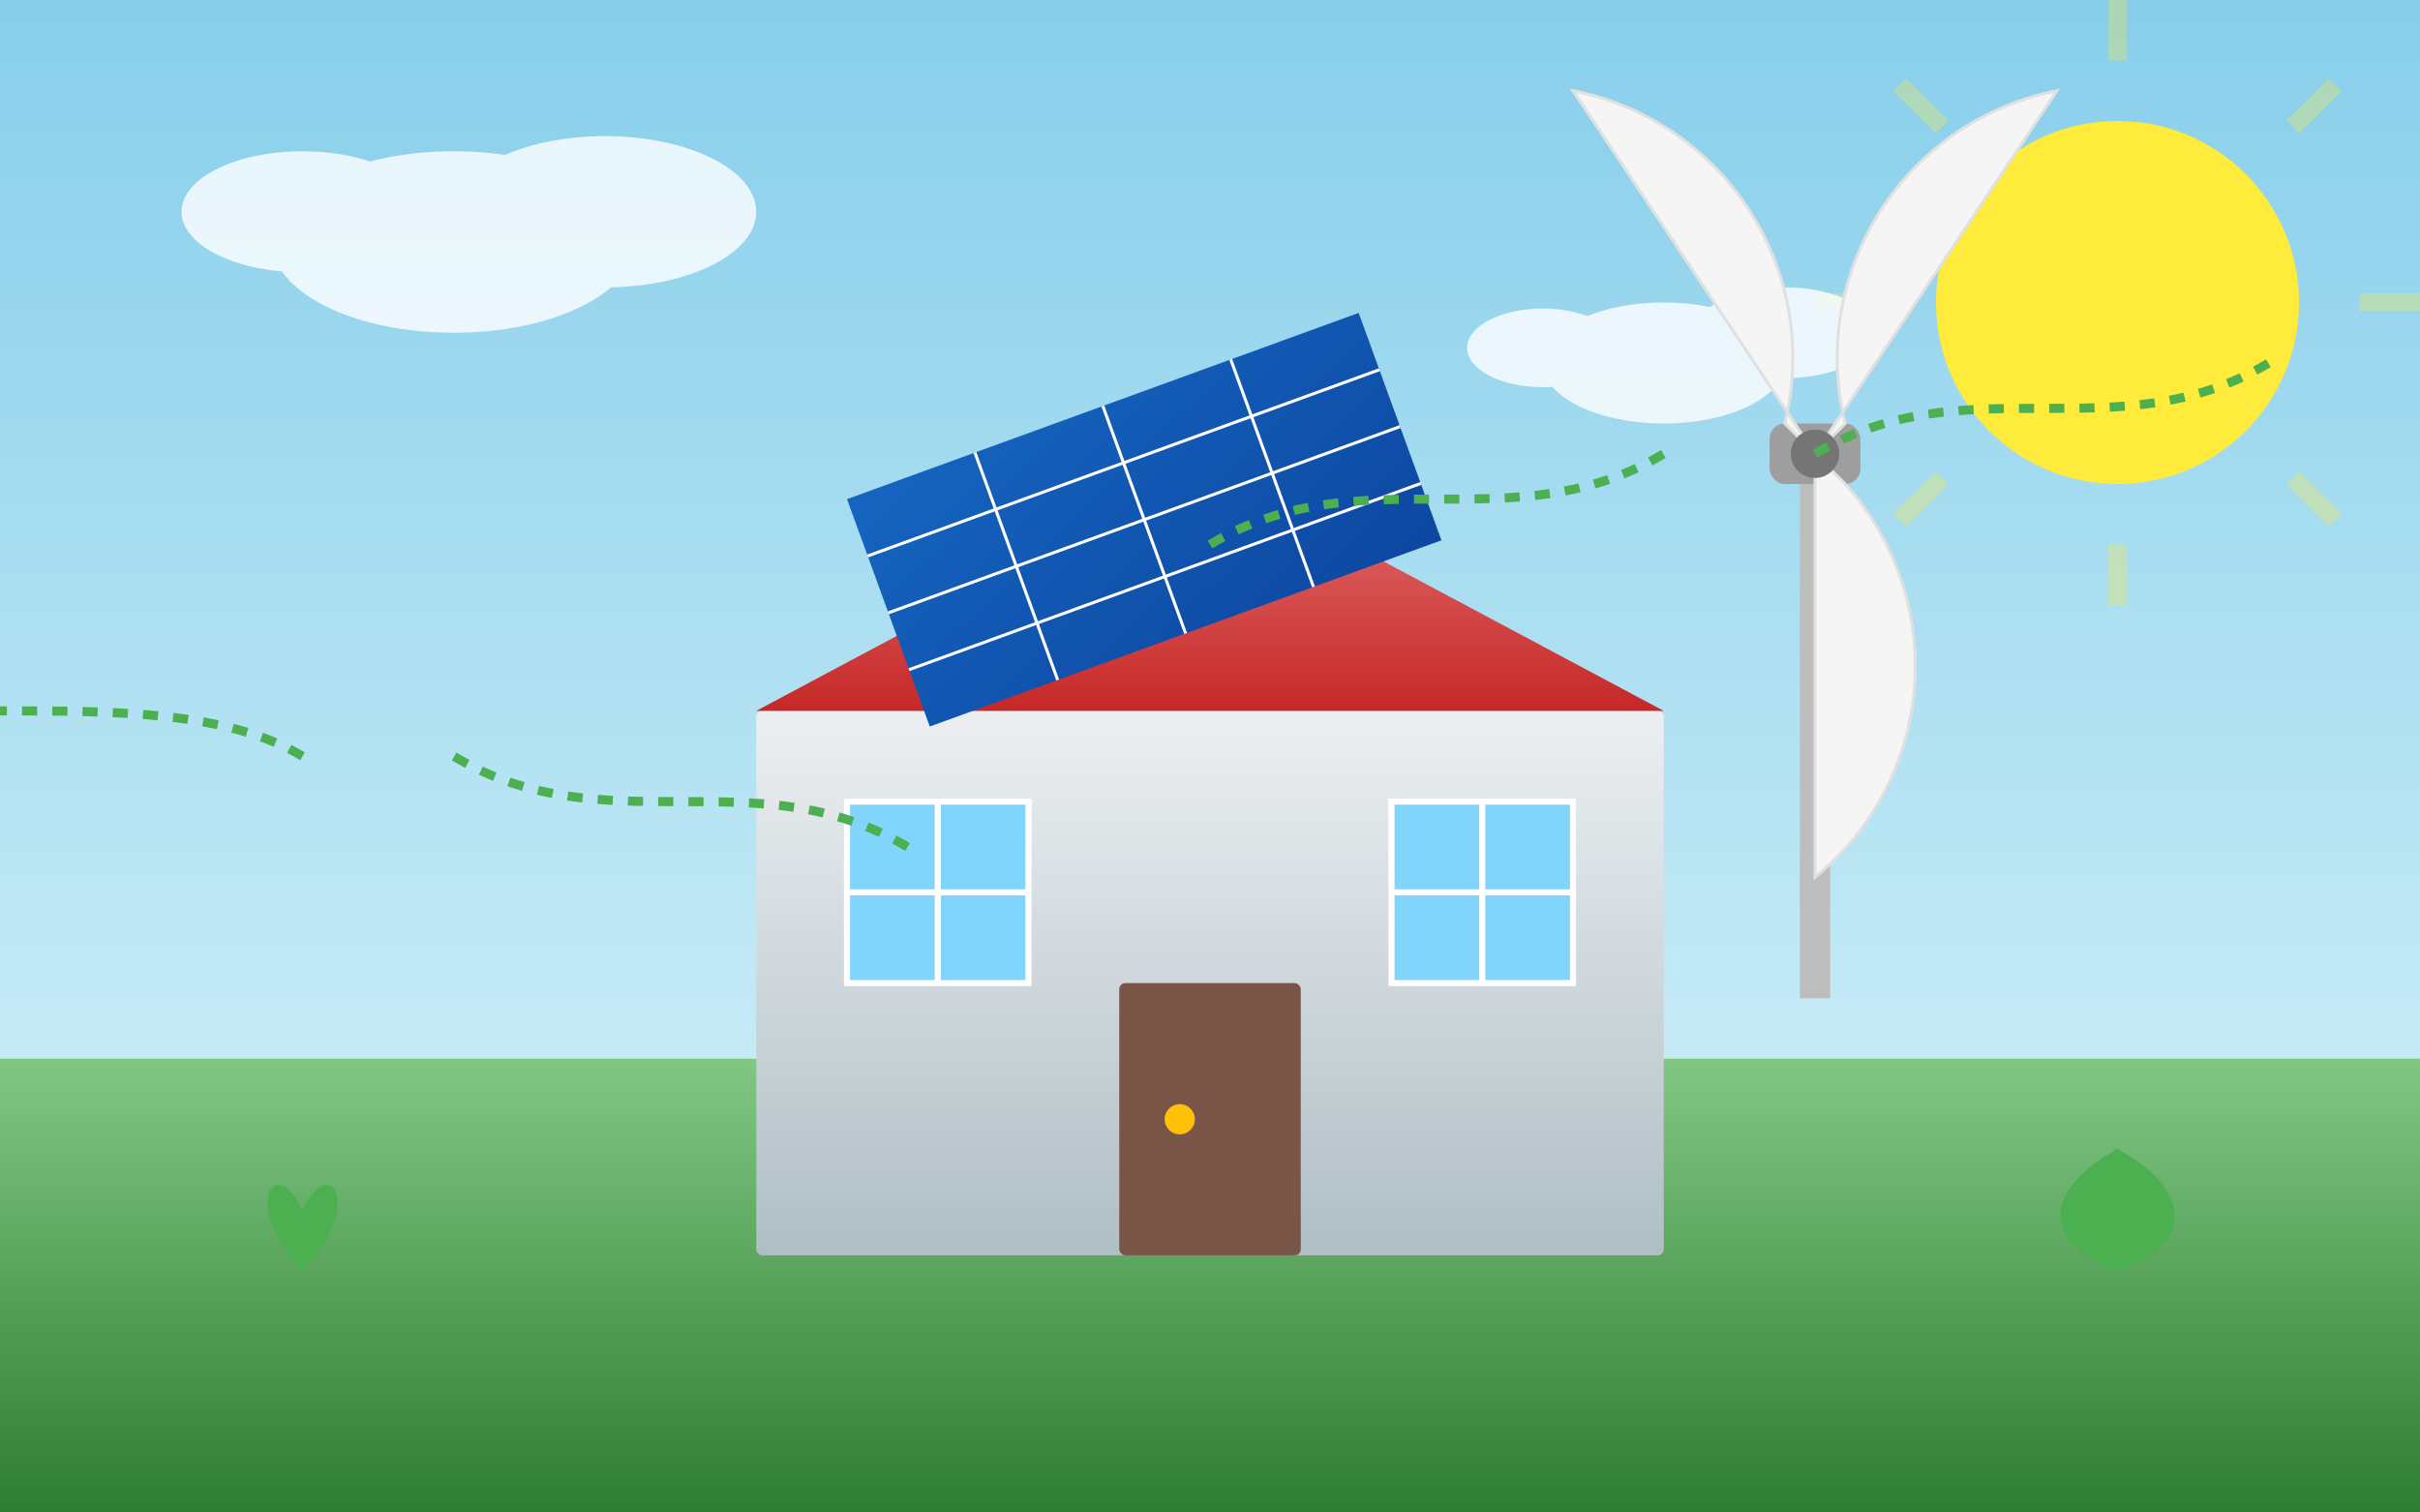 <svg xmlns="http://www.w3.org/2000/svg" width="800" height="500" viewBox="0 0 800 500">
  <defs>
    <linearGradient id="sky-gradient" x1="0%" y1="0%" x2="0%" y2="100%">
      <stop offset="0%" stop-color="#87CEEB" />
      <stop offset="100%" stop-color="#E0F7FA" />
    </linearGradient>
    <linearGradient id="grass-gradient" x1="0%" y1="0%" x2="0%" y2="100%">
      <stop offset="0%" stop-color="#81C784" />
      <stop offset="100%" stop-color="#2E7D32" />
    </linearGradient>
    <linearGradient id="solar-gradient" x1="0%" y1="0%" x2="100%" y2="100%">
      <stop offset="0%" stop-color="#1565C0" />
      <stop offset="100%" stop-color="#0D47A1" />
    </linearGradient>
    <linearGradient id="house-gradient" x1="0%" y1="0%" x2="0%" y2="100%">
      <stop offset="0%" stop-color="#ECEFF1" />
      <stop offset="100%" stop-color="#B0BEC5" />
    </linearGradient>
    <linearGradient id="roof-gradient" x1="0%" y1="0%" x2="0%" y2="100%">
      <stop offset="0%" stop-color="#E57373" />
      <stop offset="100%" stop-color="#C62828" />
    </linearGradient>
    <filter id="shadow" x="-20%" y="-20%" width="140%" height="140%">
      <feGaussianBlur in="SourceAlpha" stdDeviation="5" />
      <feOffset dx="0" dy="5" result="offsetblur" />
      <feComponentTransfer>
        <feFuncA type="linear" slope="0.3" />
      </feComponentTransfer>
      <feMerge>
        <feMergeNode />
        <feMergeNode in="SourceGraphic" />
      </feMerge>
    </filter>
  </defs>
  
  <!-- Background -->
  <rect width="800" height="500" fill="url(#sky-gradient)" />
  
  <!-- Sun -->
  <circle cx="700" cy="100" r="60" fill="#FFEB3B" />
  <g opacity="0.3">
    <line x1="700" y1="20" x2="700" y2="0" stroke="#FFEB3B" stroke-width="6" />
    <line x1="700" y1="180" x2="700" y2="200" stroke="#FFEB3B" stroke-width="6" />
    <line x1="620" y1="100" x2="600" y2="100" stroke="#FFEB3B" stroke-width="6" />
    <line x1="780" y1="100" x2="800" y2="100" stroke="#FFEB3B" stroke-width="6" />
    <line x1="642" y1="42" x2="628" y2="28" stroke="#FFEB3B" stroke-width="6" />
    <line x1="758" y1="158" x2="772" y2="172" stroke="#FFEB3B" stroke-width="6" />
    <line x1="642" y1="158" x2="628" y2="172" stroke="#FFEB3B" stroke-width="6" />
    <line x1="758" y1="42" x2="772" y2="28" stroke="#FFEB3B" stroke-width="6" />
  </g>
  
  <!-- Clouds -->
  <g fill="#FFFFFF" opacity="0.8">
    <ellipse cx="150" cy="80" rx="60" ry="30" />
    <ellipse cx="200" cy="70" rx="50" ry="25" />
    <ellipse cx="100" cy="70" rx="40" ry="20" />
    
    <ellipse cx="550" cy="120" rx="40" ry="20" />
    <ellipse cx="590" cy="110" rx="30" ry="15" />
    <ellipse cx="510" cy="115" rx="25" ry="13" />
  </g>
  
  <!-- Ground -->
  <rect x="0" y="350" width="800" height="150" fill="url(#grass-gradient)" />
  
  <!-- Modern energy-efficient house -->
  <g transform="translate(250, 230)" filter="url(#shadow)">
    <!-- Main house structure -->
    <rect x="0" y="0" width="300" height="180" fill="url(#house-gradient)" rx="2" />
    
    <!-- Roof -->
    <polygon points="0,0 150,-80 300,0" fill="url(#roof-gradient)" />
    
    <!-- Solar panels -->
    <g transform="translate(30, -70) rotate(-20)">
      <rect x="0" y="0" width="180" height="80" fill="url(#solar-gradient)" />
      <line x1="0" y1="20" x2="180" y2="20" stroke="#FFFFFF" stroke-width="1" />
      <line x1="0" y1="40" x2="180" y2="40" stroke="#FFFFFF" stroke-width="1" />
      <line x1="0" y1="60" x2="180" y2="60" stroke="#FFFFFF" stroke-width="1" />
      <line x1="45" y1="0" x2="45" y2="80" stroke="#FFFFFF" stroke-width="1" />
      <line x1="90" y1="0" x2="90" y2="80" stroke="#FFFFFF" stroke-width="1" />
      <line x1="135" y1="0" x2="135" y2="80" stroke="#FFFFFF" stroke-width="1" />
    </g>
    
    <!-- Windows -->
    <rect x="30" y="30" width="60" height="60" fill="#81D4FA" stroke="#FFFFFF" stroke-width="2" />
    <line x1="60" y1="30" x2="60" y2="90" stroke="#FFFFFF" stroke-width="2" />
    <line x1="30" y1="60" x2="90" y2="60" stroke="#FFFFFF" stroke-width="2" />
    
    <rect x="210" y="30" width="60" height="60" fill="#81D4FA" stroke="#FFFFFF" stroke-width="2" />
    <line x1="240" y1="30" x2="240" y2="90" stroke="#FFFFFF" stroke-width="2" />
    <line x1="210" y1="60" x2="270" y2="60" stroke="#FFFFFF" stroke-width="2" />
    
    <!-- Door -->
    <rect x="120" y="90" width="60" height="90" fill="#795548" rx="2" />
    <circle cx="140" cy="135" r="5" fill="#FFC107" />
  </g>
  
  <!-- Wind turbine -->
  <g transform="translate(600, 330)">
    <!-- Tower -->
    <rect x="-5" y="-180" width="10" height="180" fill="#BDBDBD" />
    
    <!-- Nacelle -->
    <rect x="-15" y="-190" width="30" height="20" fill="#9E9E9E" rx="5" />
    
    <!-- Blades -->
    <g transform="translate(0, -180)">
      <path d="M0,0 L-80,-120 A90,90 0 0,1 -10,-10 Z" fill="#F5F5F5" stroke="#E0E0E0" stroke-width="1" />
      <path d="M0,0 L80,-120 A90,90 0 0,0 10,-10 Z" fill="#F5F5F5" stroke="#E0E0E0" stroke-width="1" />
      <path d="M0,0 L0,140 A90,90 0 0,0 10,10 Z" fill="#F5F5F5" stroke="#E0E0E0" stroke-width="1" />
      <circle cx="0" cy="0" r="8" fill="#757575" />
    </g>
  </g>
  
  <!-- Green energy flow lines -->
  <g stroke="#4CAF50" stroke-width="3" fill="none" stroke-dasharray="5,5">
    <path d="M400,180 C450,150 500,180 550,150" />
    <path d="M600,150 C650,120 700,150 750,120" />
    <path d="M300,280 C250,250 200,280 150,250" />
    <path d="M100,250 C50,220 -50,250 -100,220" />
  </g>
  
  <!-- Small renewable energy symbols -->
  <g fill="#4CAF50" transform="translate(100, 400)">
    <!-- Water drop -->
    <path d="M0,0 C10,-20 20,0 0,20 C-20,0 -10,-20 0,0 Z" />
  </g>
  
  <g fill="#4CAF50" transform="translate(700, 380)">
    <!-- Leaf -->
    <path d="M0,0 C20,10 30,30 0,40 C-30,30 -20,10 0,0 Z" />
    <path d="M0,0 L0,40" stroke="#4CAF50" stroke-width="2" />
  </g>
</svg>

